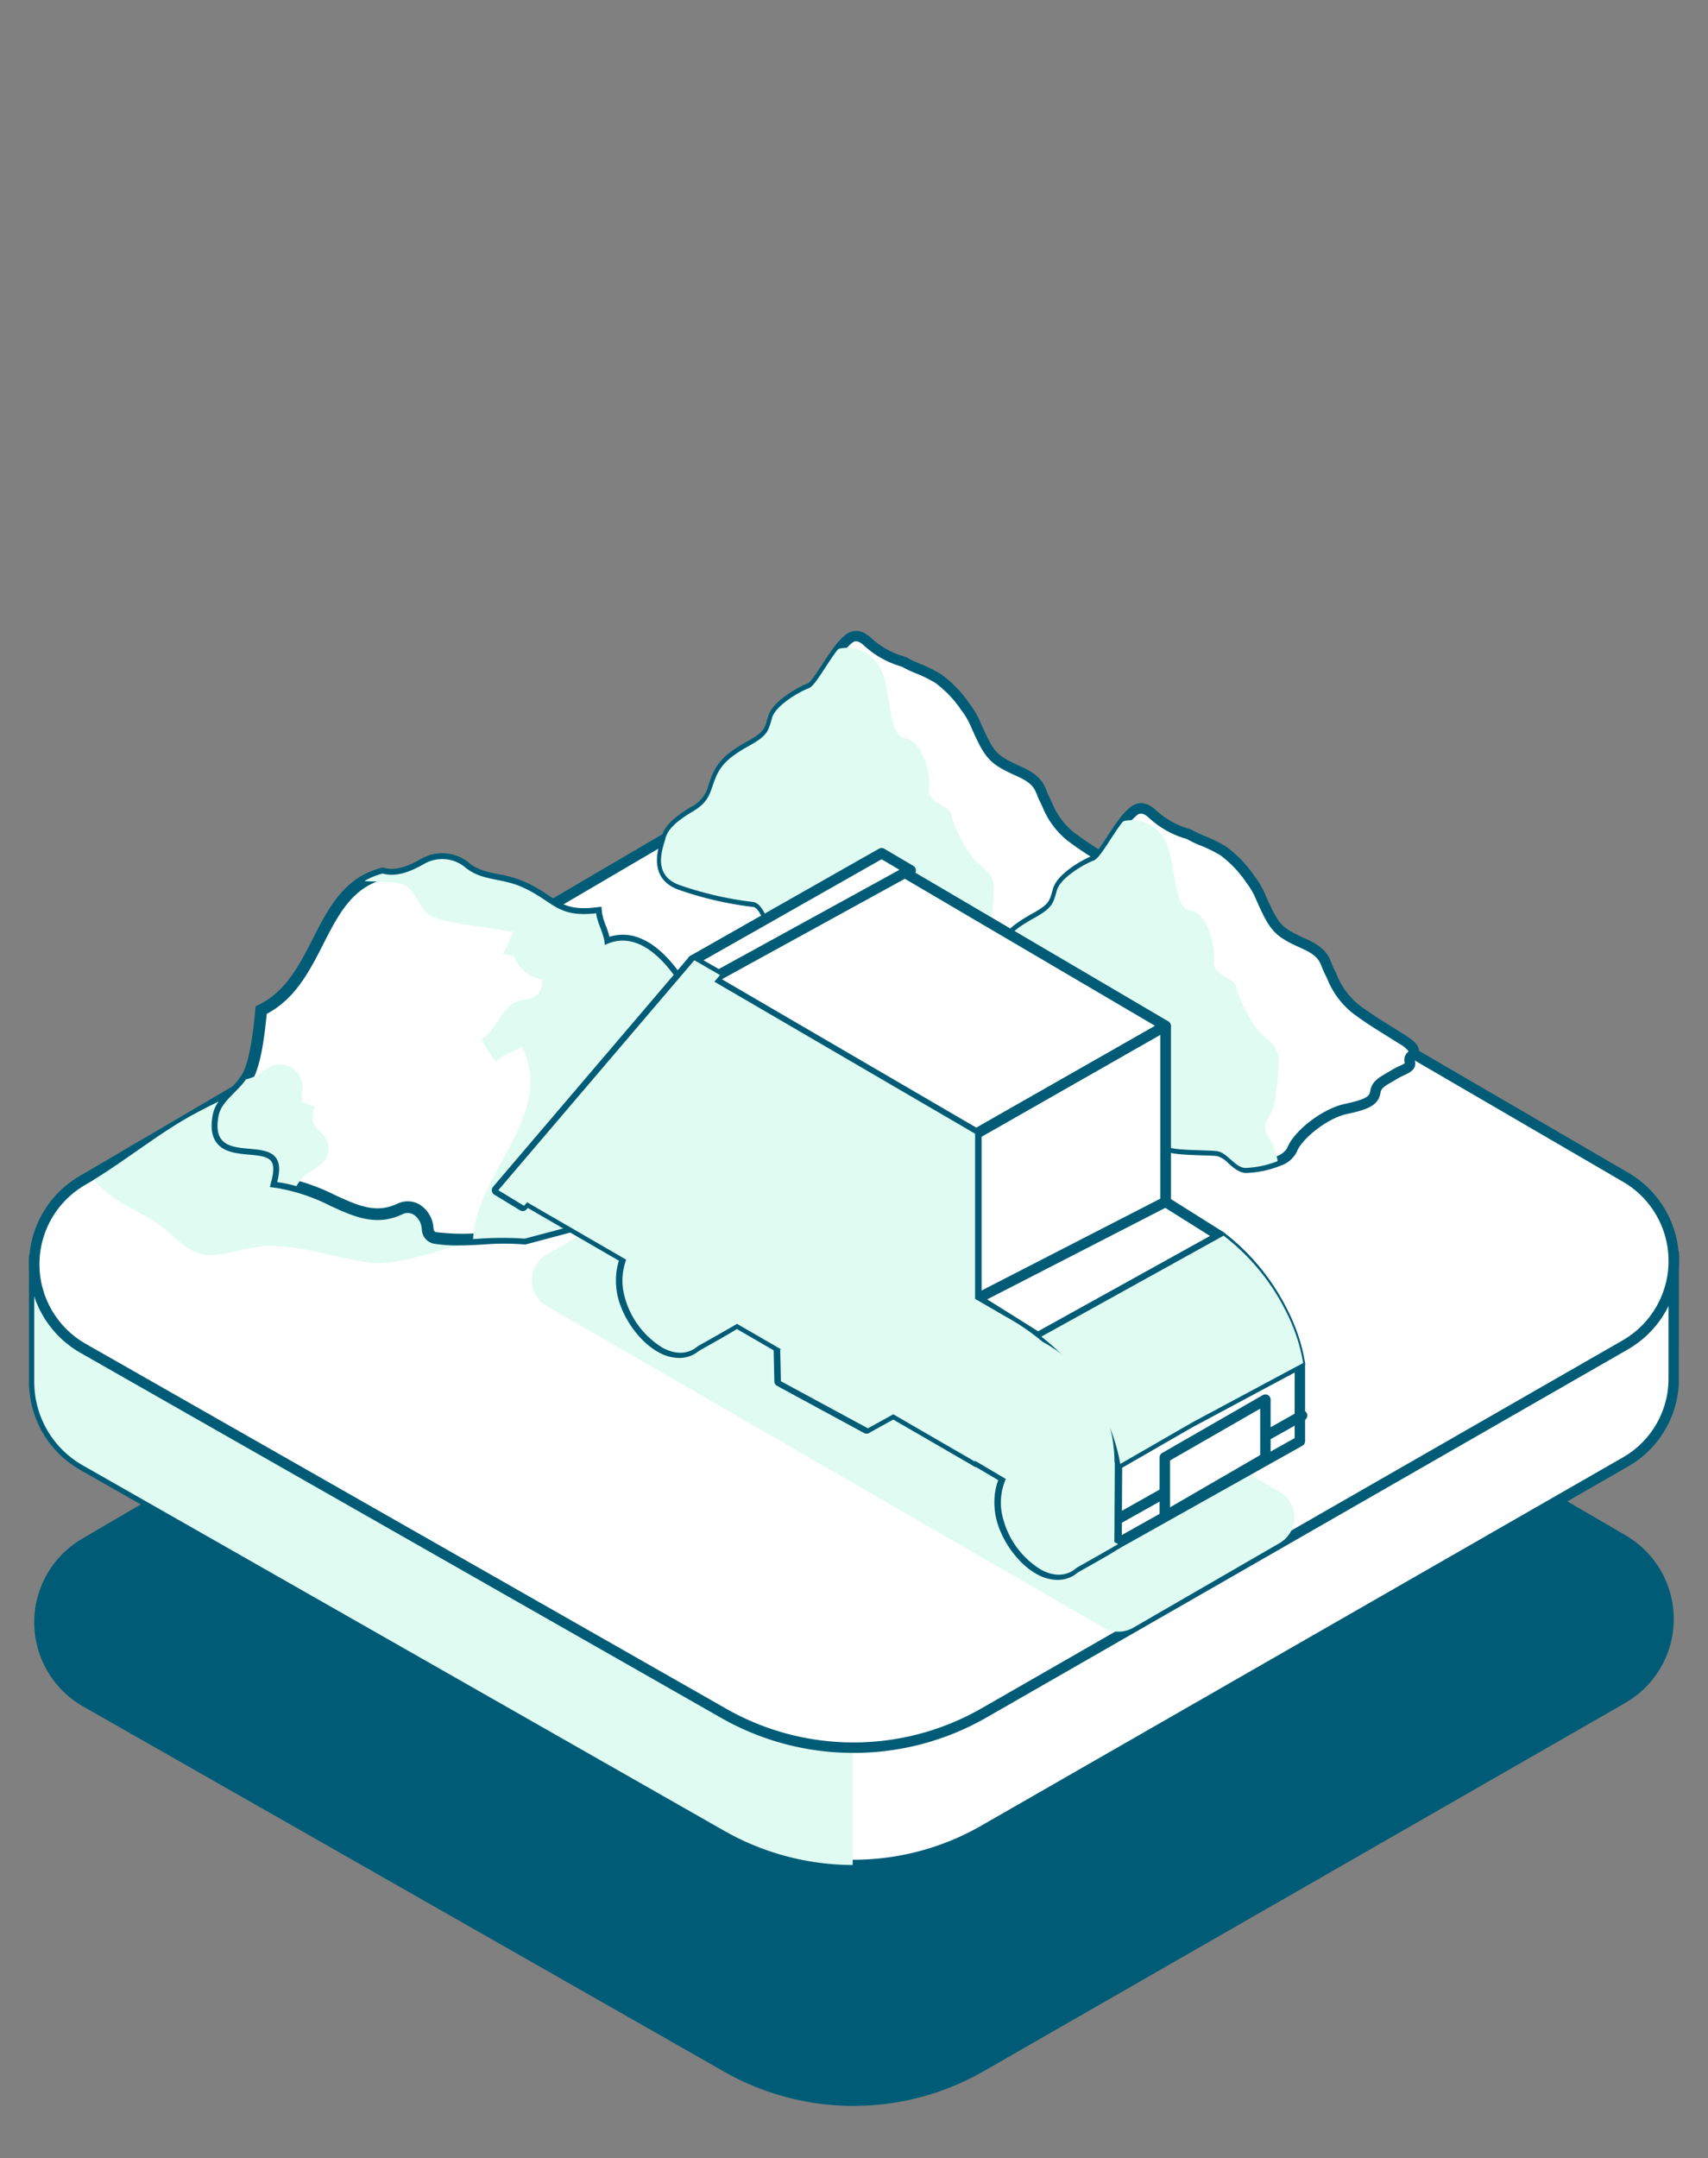 <svg xmlns="http://www.w3.org/2000/svg" xmlns:xlink="http://www.w3.org/1999/xlink" width="327.059" height="413.17" viewBox="0 0 327.059 413.17">
  <rect x="0" y="0" width="327.059" height="413.17" fill="#808080" stroke="none"/>
  <defs>
    <clipPath id="clip-Mesa_de_trabajo_1_copy">
      <rect width="327.059" height="413.17"/>
    </clipPath>
  </defs>
  <g id="Mesa_de_trabajo_1_copy" data-name="Mesa de trabajo 1 copy" clip-path="url(#clip-Mesa_de_trabajo_1_copy)">
    <g id="Group_315" data-name="Group 315" transform="translate(0 -641.461)">
      <path id="Path_586" data-name="Path 586" d="M138.287,864.168,15.717,936.056a18.539,18.539,0,0,0,.2,32.1l122.733,69.911a50.073,50.073,0,0,0,49.707-.079L311.191,967.5a18.539,18.539,0,0,0,.1-32.1L188.818,864.089A50.076,50.076,0,0,0,138.287,864.168Z" fill="#005c76"/>
    </g>
    <g id="Group_316" data-name="Group 316" transform="translate(0 -641.461)">
      <path id="Path_587" data-name="Path 587" d="M303.3,879.506v5.125L188.818,817.97a50.076,50.076,0,0,0-50.531.079l-56.914,33.38L23.758,885.221v-2.506H6.557V906.19h.006a18.355,18.355,0,0,0,9.357,15.845l122.733,69.912a50.1,50.1,0,0,0,49.707-.079l122.831-70.485a18.358,18.358,0,0,0,9.307-15.91h0V882Z" fill="#fff"/>
      <path id="Path_588" data-name="Path 588" d="M163.436,999.508h-.161a51.161,51.161,0,0,1-25.117-6.691L15.424,922.906a19.341,19.341,0,0,1-9.832-15.863l-.029-.005-.006-.848V881.715h19.2v1.759l113.023-66.287a51.145,51.145,0,0,1,51.54-.082L302.3,882.892V878.35l19.2,2.783-.037,25.34a19.34,19.34,0,0,1-9.776,15.779L188.858,992.736A51.134,51.134,0,0,1,163.436,999.508ZM7.557,905.9l.006.273a17.369,17.369,0,0,0,8.852,14.991l122.733,69.911a49.162,49.162,0,0,0,24.134,6.429h.154A49.149,49.149,0,0,0,187.863,991l122.83-70.485a17.377,17.377,0,0,0,8.806-15.053l0-.428V882.864l-15.2-2.2v5.71L188.314,818.834a49.14,49.14,0,0,0-49.521.078L22.758,886.966v-3.251H7.557Z" fill="#005c76"/>
    </g>
    <g id="Group_317" data-name="Group 317" transform="translate(0 -641.461)" style="mix-blend-mode: multiply;isolation: isolate">
      <path id="Path_589" data-name="Path 589" d="M81.373,851.429,23.758,885.221v-2.505H6.557v23.475h.006a18.356,18.356,0,0,0,9.357,15.846l122.733,69.911a50.041,50.041,0,0,0,24.626,6.56V851.429Z" fill="#e0fbf2"/>
    </g>
    <g id="Group_318" data-name="Group 318" transform="translate(0 -641.461)">
      <path id="Path_590" data-name="Path 590" d="M138.287,795.613,15.717,867.5a18.539,18.539,0,0,0,.2,32.1l122.733,69.912a50.076,50.076,0,0,0,49.707-.08l122.831-70.484a18.539,18.539,0,0,0,.1-32.1L188.818,795.533A50.078,50.078,0,0,0,138.287,795.613Z" fill="#fff"/>
      <path id="Path_591" data-name="Path 591" d="M163.437,977.046a51.077,51.077,0,0,1-25.279-6.665L15.424,900.469a19.539,19.539,0,0,1-.214-33.831l122.571-71.887a51.143,51.143,0,0,1,51.54-.081L311.8,865.983a19.539,19.539,0,0,1-.107,33.832L188.858,970.3A51.073,51.073,0,0,1,163.437,977.046Zm-25.15-181.433.506.862L16.222,868.363a17.538,17.538,0,0,0,.193,30.368l122.733,69.911a49.269,49.269,0,0,0,48.715-.077l122.83-70.484a17.539,17.539,0,0,0,.1-30.369L188.314,796.4a49.14,49.14,0,0,0-49.521.077Z" fill="#005c76"/>
    </g>
    <g id="Group_319" data-name="Group 319" transform="translate(0 -641.461)" style="mix-blend-mode: multiply;isolation: isolate">
      <path id="Path_592" data-name="Path 592" d="M93.341,878.575c-7.4,1.091-16.388,5.751-23.727,4.463-6.122-1.074-11.057-2.869-17.678-3.053-3.9-.108-8.876,1.988-12.242,1.736-4.047-.3-6.542-4.086-9.8-6.191-4.537-2.928-8.442-4.06-11.94-8.212,6.562-4.009,13.16-9.435,19.867-12.926,6.305-3.282,13.481-6.963,20.841-6.367,10.9.883,20.663,8.458,28.966,15.064C90.943,865.729,96.821,869.219,93.341,878.575Z" fill="#e0fbf2"/>
    </g>
    <g id="Group_320" data-name="Group 320" transform="translate(0 -641.461)">
      <path id="Path_593" data-name="Path 593" d="M100.5,878.589c-5.65-.613-11.736.783-17.249-.141a1.753,1.753,0,0,1-1.341-1.582c-.011-.09-.022-.18-.031-.27-.322-3.033-2.867-4.831-5.314-3.675-7.706,3.639-13.14-3.751-23.484-5.147,3.022-11.519-13.524-1.244-11.207-12.786.595-2.964,4.324-4.872,5.691-7.681,1.5-3.083,2.125-9.047,2.453-12.47,11.72-5.657,10.694-22.931,23.261-26.134,2.526.724,5.277-.327,7.908-1.827a6.909,6.909,0,0,1,7.968.7c3.243,2.631,6.943,1.884,11.168,3.872,5.756,2.71,6.441,5.707,13.836,4.863.177,1.875,1.642,4.117,1.636,6.076,8.9-4.367,16.2,9.369,18.908,16.22,2.209,5.582,5.564,9.274,4.938,15.78-.472,4.905-3.347,9.653-3.818,14.8Z" fill="#fff"/>
      <path id="Path_594" data-name="Path 594" d="M87.732,879.9a28.272,28.272,0,0,1-4.668-.342,2.85,2.85,0,0,1-2.271-2.55l-.034-.3a3.481,3.481,0,0,0-1.589-2.729,2.224,2.224,0,0,0-2.125-.045c-5.052,2.384-9.295.44-13.786-1.618a35.717,35.717,0,0,0-10.33-3.431l-1.261-.17.323-1.23c.46-1.753.446-2.994-.042-3.689-.675-.961-2.445-1.122-4.319-1.291-2.241-.2-4.782-.432-6.166-2.287-.949-1.27-1.176-3.054-.694-5.455.4-2,1.877-3.483,3.305-4.919a12.464,12.464,0,0,0,2.477-3.033c1.477-3.034,2.086-9.377,2.345-12.086l.061-.63.57-.275c5.206-2.514,7.825-7.65,10.356-12.617,2.952-5.792,6.005-11.782,13.116-13.593l.295-.075.292.084c1.826.519,4.063-.026,7.041-1.725a8.059,8.059,0,0,1,9.234.8c1.631,1.323,3.427,1.686,5.507,2.107a22.732,22.732,0,0,1,5.432,1.621,31.95,31.95,0,0,1,4.342,2.532c2.507,1.669,4.164,2.776,8.887,2.231l1.139-.13.109,1.142a10.558,10.558,0,0,0,.72,2.449,19.446,19.446,0,0,1,.714,2.157,8.54,8.54,0,0,1,5.757.232c7.111,2.75,11.961,13.822,13.279,17.15.6,1.515,1.3,2.906,1.969,4.252,1.813,3.62,3.525,7.04,3.043,12.05a33.077,33.077,0,0,1-1.923,7.441,32.4,32.4,0,0,0-1.9,7.355l-.071.782-36.286,9.661-.208-.022a49.609,49.609,0,0,0-7.87.017C90.931,879.811,89.328,879.9,87.732,879.9Zm-9.647-8.453a4.446,4.446,0,0,1,2.187.575A5.72,5.72,0,0,1,83,876.477l.028.249a.681.681,0,0,0,.411.613,41.049,41.049,0,0,0,8.948.139,52.814,52.814,0,0,1,8.025-.029l34.383-9.154a37.555,37.555,0,0,1,1.917-7.091,31.107,31.107,0,0,0,1.812-6.928c.419-4.366-1.08-7.36-2.816-10.828-.7-1.389-1.413-2.824-2.049-4.431-2.54-6.416-7.025-13.957-12-15.88a6.389,6.389,0,0,0-5.368.255l-1.627.8.006-1.811a9.315,9.315,0,0,0-.778-2.939c-.236-.63-.477-1.274-.647-1.917-4.786.351-6.815-1.007-9.348-2.692a29.98,29.98,0,0,0-4.053-2.369,20.631,20.631,0,0,0-4.921-1.452,13.838,13.838,0,0,1-6.477-2.564,5.776,5.776,0,0,0-6.7-.593c-2.155,1.23-5.348,2.747-8.462,2.014-5.931,1.646-8.585,6.854-11.392,12.362-2.613,5.125-5.31,10.418-10.812,13.332-.447,4.509-1.107,9.374-2.5,12.238a14.292,14.292,0,0,1-2.906,3.636c-1.248,1.255-2.426,2.44-2.694,3.776-.344,1.712-.246,2.947.291,3.666.783,1.049,2.706,1.223,4.566,1.391,2.3.208,4.683.424,5.958,2.239a5.679,5.679,0,0,1,.641,4.343,40.165,40.165,0,0,1,9.765,3.425c4.348,1.994,7.783,3.569,11.887,1.628A4.682,4.682,0,0,1,78.085,871.446Z" fill="#005c76"/>
    </g>
    <g id="Group_321" data-name="Group 321" transform="translate(0 -641.461)" style="mix-blend-mode: multiply;isolation: isolate">
      <path id="Path_595" data-name="Path 595" d="M56.761,868.551a7.556,7.556,0,0,1,1.023-1.425c2.031-2.176,4.918-2.346,5.1-5.679.2-3.682-4.456-3.408-2.594-8.12-.8-.21-1.606-.714-2.416-.887a9.178,9.178,0,0,1,.016-2.192,4.332,4.332,0,0,0-6.887-4.141,8.773,8.773,0,0,1-3.9,1.985c-1.6,2.4-4.693,4.217-5.231,6.9C39.556,866.53,56.1,856.255,53.08,867.774A26.115,26.115,0,0,1,56.761,868.551Z" fill="#e0fbf2"/>
    </g>
    <g id="Group_322" data-name="Group 322" transform="translate(0 -641.461)" style="mix-blend-mode: multiply;isolation: isolate">
      <path id="Path_596" data-name="Path 596" d="M115.794,822.383c.006-1.959-1.458-4.2-1.636-6.076-7.395.844-8.08-2.153-13.836-4.863-4.225-1.988-7.925-1.241-11.168-3.872a6.909,6.909,0,0,0-7.968-.7c-2.631,1.5-5.382,2.551-7.908,1.827a13.5,13.5,0,0,0-3.494,1.429c2.056.238,6.56-.083,8.1.977,2.19,1.506,2.232,4.613,5.021,5.873,2.974,1.343,11.4,2.1,15.41,2.923-.7.941-1.1,3.1-2.142,4.158a22.844,22.844,0,0,0,2.243.445,7.08,7.08,0,0,0,5.482,4.525c-.186,4.835-3.887,3.012-6.109,4.851-2.154,1.784-3.046,4.881-5.6,6.611A30.849,30.849,0,0,0,95,844.756c1.4-1.571,3.236-1.818,4.939-2.936,6.548,12.933-8.782,24.147-9.344,36.873a65,65,0,0,1,9.9-.1l35.323-9.4c.471-5.148,3.346-9.9,3.818-14.8.626-6.506-2.729-10.2-4.938-15.78C131.99,831.752,124.7,818.016,115.794,822.383Z" fill="#e0fbf2"/>
    </g>
    <g id="Group_326" data-name="Group 326" transform="translate(0 -641.461)">
      <g id="Group_325" data-name="Group 325">
        <g id="Group_323" data-name="Group 323">
          <path id="Path_597" data-name="Path 597" d="M213.855,807.41c-4.48-2.826-5.854-3.566-8.836-5.8s-4.075-5.34-5.012-7.172-.7-3.417-4.777-5.254-5.309-2.6-7.011-6.02-1.639-4.081-3.341-6.339a21.735,21.735,0,0,0-5.23-5.458c-2.014-1.311-4.98-2.246-6.214-3a3.051,3.051,0,0,0-.662-.284,16.857,16.857,0,0,1-6.581-3.7c-1.048-.993-2.333-1.609-3.592-.659a11.214,11.214,0,0,0-1.961,2.054c-2.214,2.85-4.313,6.973-5.58,7.429-1.64.59-6.308,3.235-7.011,5.656s-.733,3.333-4.34,5.331-5.418,3.516-6.511,6.244-1.03,4.407-4.356,6.37-4.84,3.575-5.215,5.177-2.841,7.094,2.951,8.981a66.123,66.123,0,0,0,13.646,3.134c2.295.109,2.81,4.327,4.481,5.161s5.651,3.072,8.259,2.235,7.588.241,7.7,1.135,3.763,3.952,4.184,5.068,7.807.863,9.836,1.134,3.537,3.266,5.527,3.217a18.749,18.749,0,0,0,6.1-1.311,4.528,4.528,0,0,0,2.6-2.216c.968-2.583,6.011-6.831,10.32-7.747s5.355-1.692,5.589-3.277,1.733-2.158,3.591-3.293,3.42-1.2,2.967-2.568S218.336,810.236,213.855,807.41Z" fill="#fff"/>
          <path id="Path_598" data-name="Path 598" d="M184.159,833.045c-1.4,0-2.5-.977-3.474-1.84a5.041,5.041,0,0,0-2.138-1.388c-.564-.075-1.686-.109-2.874-.145-5.515-.17-7.305-.416-7.761-1.624a15.422,15.422,0,0,0-1.891-2.17c-1.395-1.446-2.076-2.2-2.287-2.846a11.078,11.078,0,0,0-6.467-.591c-2.774.892-6.522-1.023-8.536-2.053l-.473-.239a5.889,5.889,0,0,1-2.174-2.767c-.574-1.109-1.167-2.255-1.91-2.291a67.132,67.132,0,0,1-13.906-3.18c-6.055-1.974-4.41-7.459-3.79-9.524.074-.25.139-.464.178-.631.461-1.97,2.212-3.761,5.678-5.807a6.426,6.426,0,0,0,3.381-4.355c.164-.474.338-.981.557-1.528,1.253-3.127,3.41-4.783,6.953-6.745,2.994-1.658,3.178-2.311,3.727-4.248l.14-.489c.88-3.032,6.2-5.8,7.629-6.316.506-.219,1.753-2.132,2.663-3.529.79-1.212,1.607-2.465,2.469-3.573A11.979,11.979,0,0,1,162,762.927c.852-.645,2.619-1.405,4.875.731a15.768,15.768,0,0,0,6.2,3.474,4.013,4.013,0,0,1,.882.384,19.239,19.239,0,0,0,2.127.99,27.2,27.2,0,0,1,4.112,2.03,22.643,22.643,0,0,1,5.482,5.694,16.1,16.1,0,0,1,2.2,3.85c.3.681.67,1.509,1.234,2.644,1.539,3.1,2.469,3.725,6.529,5.555,3.615,1.631,4.229,3.2,4.822,4.708a10.645,10.645,0,0,0,.432,1c.156.307.317.647.49,1.014a14.219,14.219,0,0,0,4.232,5.814,72.3,72.3,0,0,0,6.068,4.061c.771.479,1.651,1.028,2.7,1.691h0c1.845,1.164,2.652,2.013,2.785,2.929a2.1,2.1,0,0,1-.665,1.733c-.049.057-.117.134-.161.192.514,1.738-.937,2.409-2,2.9a13.426,13.426,0,0,0-1.42.73c-.321.2-.632.376-.929.548-1.4.811-2.077,1.236-2.2,2.041-.358,2.417-2.338,3.25-6.368,4.106-4.08.866-8.8,4.991-9.594,7.123a5.361,5.361,0,0,1-3.137,2.778,19.836,19.836,0,0,1-6.467,1.4Zm-14.475-5.9c.838.381,4.336.489,6.05.54,1.294.04,2.412.075,3.077.163a6.4,6.4,0,0,1,3.193,1.87c.787.7,1.532,1.4,2.178,1.339a17.817,17.817,0,0,0,5.722-1.229,3.634,3.634,0,0,0,2.067-1.652c1.1-2.947,6.418-7.389,11.045-8.372,4.274-.907,4.68-1.558,4.812-2.449.264-1.792,1.675-2.608,3.168-3.472.283-.165.581-.336.888-.525a15.636,15.636,0,0,1,1.623-.839,5.744,5.744,0,0,0,.941-.495c-.006-.014-.013-.04-.023-.071a1.987,1.987,0,0,1,.585-2.031c.049-.055.114-.13.159-.188a6.076,6.076,0,0,0-1.844-1.478h0c-1.049-.662-1.927-1.207-2.695-1.686-2.508-1.562-3.89-2.423-6.208-4.156a16.105,16.105,0,0,1-4.838-6.56c-.164-.344-.315-.667-.463-.956a12.749,12.749,0,0,1-.513-1.18c-.509-1.3-.911-2.323-3.788-3.621-4.158-1.875-5.657-2.791-7.492-6.483-.581-1.169-.959-2.021-1.271-2.722a14.325,14.325,0,0,0-1.973-3.46A21.1,21.1,0,0,0,179.1,772.2a25.741,25.741,0,0,0-3.8-1.865,20.193,20.193,0,0,1-2.387-1.125,2.065,2.065,0,0,0-.441-.183,17.746,17.746,0,0,1-6.966-3.928c-1.368-1.3-2.025-.8-2.308-.587a10.2,10.2,0,0,0-1.774,1.871c-.811,1.043-1.6,2.261-2.372,3.439-1.632,2.5-2.606,3.937-3.658,4.315-1.685.607-5.847,3.123-6.391,5l-.136.477c-.665,2.349-1.11,3.471-4.678,5.447-3.666,2.03-5.141,3.426-6.069,5.744-.206.514-.369.99-.523,1.436a8.358,8.358,0,0,1-4.251,5.422c-2.919,1.722-4.429,3.167-4.751,4.546-.047.2-.122.453-.211.749-.825,2.753-1.381,5.8,2.5,7.059a65.047,65.047,0,0,0,13.384,3.085c1.889.09,2.828,1.906,3.583,3.365a5.148,5.148,0,0,0,1.295,1.9l.489.248c1.633.834,5.029,2.57,7.022,1.931a12.586,12.586,0,0,1,8.182.835,1.617,1.617,0,0,1,.795,1.048,16.278,16.278,0,0,0,1.818,2.066A13.588,13.588,0,0,1,169.684,827.141Zm.089.2v0Zm-4.15-4.938" fill="#005c76"/>
        </g>
        <g id="Group_324" data-name="Group 324" style="mix-blend-mode: multiply;isolation: isolate">
          <path id="Path_599" data-name="Path 599" d="M189.179,820.8a44.624,44.624,0,0,0,1.124-9.479c-.078-2.974-2.295-3.612-3.965-5.613s-3.95-6.653-4.153-8.315-4.7-2.28-4.309-4.922-1.124-9.2-4.606-9.687-2.373-10.089-5.152-14.161a7.233,7.233,0,0,0-7.354-2.994l-.336.17c-2.215,2.849-4.313,6.973-5.581,7.429-1.639.589-6.308,3.235-7.01,5.656s-.734,3.333-4.341,5.33-5.417,3.516-6.51,6.244-1.031,4.408-4.357,6.371-4.84,3.575-5.214,5.177-2.842,7.093,2.95,8.981a66.123,66.123,0,0,0,13.646,3.134c2.295.108,2.81,4.327,4.481,5.161s5.652,3.072,8.259,2.234,7.588.241,7.7,1.136,3.763,3.952,4.184,5.068,7.807.863,9.836,1.134,3.537,3.265,5.527,3.217a18.77,18.77,0,0,0,6.1-1.311,12.126,12.126,0,0,0-1.848-4.786C186.712,823.958,188.773,822.149,189.179,820.8Z" fill="#e0fbf2"/>
        </g>
      </g>
    </g>
    <g id="Group_330" data-name="Group 330" transform="translate(0 -641.461)">
      <g id="Group_329" data-name="Group 329">
        <g id="Group_327" data-name="Group 327">
          <path id="Path_600" data-name="Path 600" d="M268.41,840.4c-4.48-2.826-5.854-3.566-8.836-5.8s-4.075-5.34-5.012-7.172-.7-3.417-4.778-5.255-5.308-2.595-7.01-6.02-1.639-4.081-3.341-6.338a21.757,21.757,0,0,0-5.23-5.459c-2.014-1.311-4.98-2.246-6.214-3a3.051,3.051,0,0,0-.662-.284,16.859,16.859,0,0,1-6.581-3.7c-1.048-.992-2.333-1.608-3.592-.659a11.254,11.254,0,0,0-1.961,2.055c-2.214,2.849-4.313,6.973-5.58,7.429-1.64.589-6.308,3.235-7.011,5.656s-.733,3.333-4.34,5.33-5.418,3.516-6.511,6.244-1.03,4.408-4.356,6.371-4.84,3.575-5.215,5.177-2.841,7.093,2.951,8.981a66.018,66.018,0,0,0,13.646,3.133c2.3.109,2.81,4.328,4.481,5.162s5.651,3.072,8.259,2.234,7.588.241,7.7,1.136,3.763,3.952,4.184,5.068,7.807.863,9.836,1.134,3.537,3.265,5.527,3.217a18.775,18.775,0,0,0,6.1-1.311,4.535,4.535,0,0,0,2.6-2.216c.968-2.583,6.011-6.832,10.32-7.747s5.355-1.692,5.589-3.278,1.733-2.157,3.591-3.292,3.42-1.2,2.967-2.568S272.891,843.223,268.41,840.4Z" fill="#fff"/>
          <path id="Path_601" data-name="Path 601" d="M238.712,866.031c-1.394,0-2.5-.977-3.472-1.84A5.041,5.041,0,0,0,233.1,862.8c-.566-.075-1.69-.11-2.881-.146-5.51-.17-7.3-.415-7.755-1.621a15.24,15.24,0,0,0-1.891-2.171c-1.4-1.446-2.076-2.2-2.287-2.848a11.1,11.1,0,0,0-6.468-.591c-2.776.894-6.521-1.023-8.534-2.05l-.474-.241a5.9,5.9,0,0,1-2.175-2.766c-.573-1.11-1.166-2.256-1.908-2.291a67.209,67.209,0,0,1-13.907-3.182c-6.054-1.973-4.41-7.457-3.791-9.521.075-.25.14-.464.179-.632.461-1.971,2.212-3.763,5.678-5.809a6.426,6.426,0,0,0,3.381-4.353c.164-.476.338-.983.558-1.53,1.252-3.127,3.409-4.783,6.952-6.745,2.993-1.657,3.178-2.309,3.727-4.246l.14-.49c.881-3.035,6.2-5.8,7.629-6.315.505-.219,1.751-2.131,2.662-3.528.79-1.213,1.607-2.467,2.47-3.576a12,12,0,0,1,2.147-2.238c.852-.643,2.62-1.406,4.875.73a15.775,15.775,0,0,0,6.2,3.476,3.96,3.96,0,0,1,.885.386,19.528,19.528,0,0,0,2.12.986,27.235,27.235,0,0,1,4.115,2.03,22.707,22.707,0,0,1,5.482,5.693,16.115,16.115,0,0,1,2.2,3.85c.3.683.67,1.51,1.235,2.645,1.538,3.1,2.468,3.725,6.528,5.556,3.616,1.631,4.229,3.2,4.822,4.708.129.326.257.659.432,1,.157.307.318.648.491,1.014a14.21,14.21,0,0,0,4.231,5.814c2.243,1.678,3.6,2.52,6.048,4.048.776.483,1.662,1.035,2.723,1.7,1.845,1.163,2.652,2.012,2.785,2.928a2.1,2.1,0,0,1-.664,1.733c-.05.057-.118.134-.162.192.514,1.738-.937,2.409-2,2.9a13.253,13.253,0,0,0-1.42.731c-.322.2-.632.376-.928.547-1.4.81-2.079,1.236-2.2,2.042-.357,2.417-2.338,3.25-6.368,4.1-4.08.867-8.8,4.992-9.6,7.123a5.355,5.355,0,0,1-3.137,2.778,19.744,19.744,0,0,1-6.467,1.4Zm-14.473-5.9c.837.38,4.331.488,6.044.541,1.3.039,2.417.074,3.083.163a6.392,6.392,0,0,1,3.193,1.869c.788.7,1.536,1.34,2.178,1.339a17.79,17.79,0,0,0,5.721-1.229,3.631,3.631,0,0,0,2.067-1.652c1.105-2.946,6.419-7.389,11.046-8.372,4.274-.907,4.68-1.559,4.812-2.449.265-1.793,1.677-2.61,3.171-3.474.282-.163.579-.335.886-.523a15.323,15.323,0,0,1,1.623-.838,5.861,5.861,0,0,0,.94-.5c-.006-.014-.013-.04-.023-.072a1.987,1.987,0,0,1,.585-2.03c.049-.055.114-.13.159-.188a6.113,6.113,0,0,0-1.845-1.477h0c-1.057-.667-1.94-1.217-2.713-1.7-2.5-1.557-3.877-2.415-6.188-4.144a16.1,16.1,0,0,1-4.84-6.559c-.162-.346-.314-.667-.462-.957a12.64,12.64,0,0,1-.513-1.18c-.509-1.3-.911-2.322-3.787-3.62-4.16-1.876-5.658-2.793-7.493-6.486-.581-1.168-.959-2.019-1.271-2.721a14.366,14.366,0,0,0-1.973-3.459,21.155,21.155,0,0,0-4.979-5.225,25.721,25.721,0,0,0-3.807-1.866,20.093,20.093,0,0,1-2.384-1.122,2,2,0,0,0-.443-.184,17.758,17.758,0,0,1-6.965-3.929c-1.369-1.3-2.027-.8-2.308-.586a10.169,10.169,0,0,0-1.774,1.871c-.811,1.043-1.605,2.262-2.374,3.441-1.63,2.5-2.6,3.935-3.655,4.314-1.685.6-5.847,3.12-6.392,5l-.136.477c-.665,2.349-1.109,3.47-4.678,5.446-3.665,2.03-5.14,3.425-6.069,5.744-.206.513-.369.99-.523,1.436a8.354,8.354,0,0,1-4.251,5.421c-2.919,1.723-4.429,3.168-4.752,4.547-.046.2-.122.453-.21.75-.825,2.752-1.38,5.793,2.5,7.058a65.043,65.043,0,0,0,13.384,3.085c1.889.089,2.828,1.906,3.582,3.366a5.172,5.172,0,0,0,1.3,1.9l.49.249c1.632.833,5.03,2.568,7.02,1.929a12.61,12.61,0,0,1,8.184.836,1.615,1.615,0,0,1,.794,1.049,16.363,16.363,0,0,0,1.818,2.065A13.626,13.626,0,0,1,224.239,860.128Zm-4.061-4.737" fill="#005c76"/>
        </g>
        <g id="Group_328" data-name="Group 328" style="mix-blend-mode: multiply;isolation: isolate">
          <path id="Path_602" data-name="Path 602" d="M243.734,853.789a44.622,44.622,0,0,0,1.124-9.478c-.078-2.974-2.295-3.612-3.965-5.613s-3.95-6.653-4.153-8.315-4.7-2.28-4.309-4.923-1.124-9.2-4.606-9.686-2.373-10.089-5.152-14.161a7.23,7.23,0,0,0-7.354-2.994l-.336.17c-2.215,2.849-4.313,6.973-5.581,7.429-1.639.589-6.308,3.235-7.01,5.656s-.734,3.333-4.341,5.33-5.418,3.516-6.51,6.244-1.031,4.407-4.357,6.37-4.84,3.575-5.214,5.178-2.842,7.093,2.95,8.98a66.056,66.056,0,0,0,13.646,3.134c2.295.109,2.81,4.328,4.481,5.161s5.652,3.072,8.259,2.235,7.588.241,7.7,1.136,3.763,3.951,4.184,5.068,7.807.862,9.836,1.134,3.537,3.265,5.527,3.217a18.749,18.749,0,0,0,6.1-1.312,12.138,12.138,0,0,0-1.848-4.786C241.267,856.945,243.328,855.136,243.734,853.789Z" fill="#e0fbf2"/>
        </g>
      </g>
    </g>
    <g id="Group_357" data-name="Group 357" transform="translate(0 -641.461)">
      <g id="Group_331" data-name="Group 331" style="mix-blend-mode: multiply;isolation: isolate">
        <path id="Path_603" data-name="Path 603" d="M104.687,891.494l106.639,61.58a5.686,5.686,0,0,0,5.688,0l28-16.188a5.685,5.685,0,0,0-.013-9.851L138.07,865.607a5.684,5.684,0,0,0-5.679.009l-27.709,16.036A5.684,5.684,0,0,0,104.687,891.494Z" fill="#e0fbf2"/>
      </g>
      <g id="Group_356" data-name="Group 356">
        <g id="Group_353" data-name="Group 353">
          <g id="Group_332" data-name="Group 332">
            <path id="Path_604" data-name="Path 604" d="M132.545,899.657s8.743-4.918,8.629-4.94-6.511-7.946-6.511-7.946Z" fill="#fff"/>
            <path id="Path_605" data-name="Path 605" d="M132.545,900.657a1,1,0,0,1-.986-1.162l2.117-12.886a1,1,0,0,1,1.764-.466c2.253,2.789,5.932,7.32,6.4,7.824a1,1,0,0,1,.326.592c.123.766.123.766-9.127,5.969A1,1,0,0,1,132.545,900.657Zm2.743-11.521-1.418,8.626c2.108-1.189,4.484-2.539,5.774-3.286C138.878,893.574,137.584,891.979,135.288,889.136Z" fill="#005c76"/>
          </g>
          <g id="Group_333" data-name="Group 333">
            <path id="Path_606" data-name="Path 606" d="M205.218,942s8.743-4.918,8.629-4.94-6.511-7.946-6.511-7.946Z" fill="#fff"/>
            <path id="Path_607" data-name="Path 607" d="M205.218,943.005a1,1,0,0,1-.987-1.163l2.118-12.886a1,1,0,0,1,1.765-.466c2.252,2.789,5.931,7.319,6.4,7.824a1,1,0,0,1,.326.6c.12.764.12.764-9.127,5.966A1,1,0,0,1,205.218,943.005Zm2.742-11.522-1.417,8.627c2.107-1.189,4.485-2.539,5.774-3.287C211.551,935.922,210.258,934.327,207.96,931.483Z" fill="#005c76"/>
          </g>
          <g id="Group_334" data-name="Group 334">
            <path id="Path_608" data-name="Path 608" d="M149.143,899.748l.137,6.147,16.666,9.016,5.191-2.869Z" fill="#fff"/>
            <path id="Path_609" data-name="Path 609" d="M165.945,915.911a1,1,0,0,1-.476-.12L148.8,906.775a1,1,0,0,1-.525-.857l-.136-6.148a1,1,0,0,1,1.487-.9l21.994,12.295a1,1,0,0,1,0,1.748l-5.191,2.868A1,1,0,0,1,165.945,915.911Zm-15.679-10.619,15.674,8.479,3.137-1.733-18.9-10.564Z" fill="#005c76"/>
          </g>
          <g id="Group_335" data-name="Group 335">
            <path id="Path_610" data-name="Path 610" d="M132.417,847.964l36.136-42.192,54.631,32.1v62.512Z" fill="#fff"/>
            <path id="Path_611" data-name="Path 611" d="M223.184,901.379a1,1,0,0,1-.5-.134L131.917,848.83a1,1,0,0,1-.259-1.517l36.135-42.192a1,1,0,0,1,1.266-.212l54.631,32.1a1,1,0,0,1,.494.862v62.512a1,1,0,0,1-1,1ZM133.959,847.7l88.225,50.946V838.439l-53.416-31.382Z" fill="#005c76"/>
          </g>
          <g id="Group_336" data-name="Group 336">
            <path id="Path_612" data-name="Path 612" d="M96.3,868.81l35.973-42.192,54.694,31.889,0,62.785Z" fill="#fff"/>
            <path id="Path_613" data-name="Path 613" d="M186.962,922.292a1,1,0,0,1-.5-.135L95.8,869.675a1,1,0,0,1-.26-1.513l35.973-42.193a1,1,0,0,1,1.265-.215l54.693,31.888a1,1,0,0,1,.5.864l0,62.786a1,1,0,0,1-1,1ZM97.839,868.546l88.123,51.011,0-60.476L132.492,827.9Z" fill="#005c76"/>
          </g>
          <g id="Group_337" data-name="Group 337">
            <path id="Path_614" data-name="Path 614" d="M168.553,805.771l-36.28,20.847,54.694,31.889,36.218-20.64Z" fill="#fff"/>
            <path id="Path_615" data-name="Path 615" d="M186.966,859.506a1,1,0,0,1-.5-.135l-54.693-31.889a1,1,0,0,1,.006-1.731l36.28-20.847a1,1,0,0,1,1,.005l54.631,32.1a1,1,0,0,1-.011,1.731l-36.218,20.64A1,1,0,0,1,186.966,859.506Zm-52.7-32.882,52.7,30.728,34.216-19.5-52.641-30.927Z" fill="#005c76"/>
          </g>
          <g id="Group_338" data-name="Group 338">
            <path id="Path_616" data-name="Path 616" d="M223.184,837.867v62.512l-36.222,20.913,0-62.785Z" fill="#fff"/>
            <path id="Path_617" data-name="Path 617" d="M186.962,922.292a1,1,0,0,1-1-1l0-62.786a1,1,0,0,1,.5-.869L222.689,837a1,1,0,0,1,1.5.869v62.512a1,1,0,0,1-.5.866l-36.222,20.913A1,1,0,0,1,186.962,922.292Zm1-63.2,0,60.471L222.184,899.8V839.588Z" fill="#005c76"/>
          </g>
          <g id="Group_339" data-name="Group 339">
            <path id="Path_618" data-name="Path 618" d="M192.706,893.515l-5.679-3.281v31L213.8,937.052l.086-15.233a34.879,34.879,0,0,0-3.291-9.812,41.362,41.362,0,0,0-16.554-17.718Z" fill="#fff"/>
            <path id="Path_619" data-name="Path 619" d="M213.8,938.052a1.006,1.006,0,0,1-.509-.138L186.518,922.1a1,1,0,0,1-.491-.861v-31a1,1,0,0,1,1.5-.866l5.68,3.281h0l1.337.773A42.193,42.193,0,0,1,211.5,911.571,35.608,35.608,0,0,1,214.88,921.7a1.12,1.12,0,0,1,.008.129l-.086,15.233a1,1,0,0,1-1,.994Zm-25.775-17.387,24.785,14.641.075-13.421a35.034,35.034,0,0,0-3.19-9.443,40.2,40.2,0,0,0-16.155-17.288l-5.515-3.188Z" fill="#005c76"/>
          </g>
          <g id="Group_340" data-name="Group 340">
            <path id="Path_620" data-name="Path 620" d="M223.179,871.552l10.5,6.6L198.8,897.521l-11.785-7.386Z" fill="#fff"/>
            <path id="Path_621" data-name="Path 621" d="M198.8,898.521a1,1,0,0,1-.531-.152l-11.786-7.387a1,1,0,0,1,.075-1.737l36.165-18.582a1,1,0,0,1,.988.043l10.5,6.6a1,1,0,0,1-.047,1.721L199.284,898.4A1,1,0,0,1,198.8,898.521Zm-9.765-8.3,9.8,6.14,32.888-18.265-8.589-5.393Z" fill="#005c76"/>
          </g>
          <g id="Group_341" data-name="Group 341">
            <path id="Path_622" data-name="Path 622" d="M248.913,917.366V902.533l-21.06,11.277-13.965,8.044-.086,15.2Z" fill="#fff"/>
            <path id="Path_623" data-name="Path 623" d="M213.8,938.052a1,1,0,0,1-1-1.005l.086-15.2a1,1,0,0,1,.5-.86l13.965-8.043,21.086-11.293a1,1,0,0,1,1.473.882v14.833a1,1,0,0,1-.511.872l-35.111,19.686A1,1,0,0,1,213.8,938.052Zm1.082-15.619-.072,12.906,33.1-18.559V904.2l-19.588,10.489Zm34.029-5.067h0Z" fill="#005c76"/>
          </g>
          <g id="Group_342" data-name="Group 342">
            <path id="Path_624" data-name="Path 624" d="M198.779,897.482A41.074,41.074,0,0,1,210.6,912.007a34.879,34.879,0,0,1,3.291,9.812v.034l13.965-8.043,21.06-11.277-.041-.266a33.805,33.805,0,0,0-3.25-9.625,41.478,41.478,0,0,0-11.939-14.494Z" fill="#fff"/>
            <path id="Path_625" data-name="Path 625" d="M213.888,922.853a1,1,0,0,1-1-1h0a34.99,34.99,0,0,0-3.191-9.412,40.292,40.292,0,0,0-11.531-14.17,1,1,0,0,1,.129-1.665l34.9-19.334a1,1,0,0,1,1.1.086,42.535,42.535,0,0,1,12.225,14.848,34.6,34.6,0,0,1,3.343,9.94l.036.234a1,1,0,0,1-.516,1.034l-21.06,11.277-13.938,8.027A1,1,0,0,1,213.888,922.853Zm-13.323-25.217A42.237,42.237,0,0,1,211.5,911.571a40.221,40.221,0,0,1,3.122,8.707l12.735-7.334,20.46-10.957a35.756,35.756,0,0,0-3.092-8.909,40.39,40.39,0,0,0-11.137-13.733Z" fill="#005c76"/>
          </g>
          <g id="Group_343" data-name="Group 343">
            <path id="Path_626" data-name="Path 626" d="M135.786,893.291c.132,4.356-3.446,9.225-9.114,6.224a16.324,16.324,0,0,1-7.616-11.2c-.575-4.492,1.109-9.165,5.282-9.246C130.006,878.953,135.564,885.955,135.786,893.291Z" fill="#fff"/>
            <path id="Path_627" data-name="Path 627" d="M130.036,901.437a8.227,8.227,0,0,1-3.831-1.038c-3.975-2.1-7.551-7.358-8.141-11.961-.426-3.324.3-6.448,1.951-8.357a5.691,5.691,0,0,1,4.3-2.017h.148c6.117,0,12.08,7.329,12.319,15.2h0a8.4,8.4,0,0,1-3.556,7.273A5.974,5.974,0,0,1,130.036,901.437Zm-5.566-21.374h-.112a3.693,3.693,0,0,0-2.829,1.323c-1.263,1.464-1.831,4.069-1.481,6.8a15.408,15.408,0,0,0,7.092,10.447c1.9,1,3.635,1.073,5.033.2a6.351,6.351,0,0,0,2.614-5.514h0C134.582,886.583,129.491,880.063,124.47,880.063Z" fill="#005c76"/>
          </g>
          <g id="Group_344" data-name="Group 344">
            <path id="Path_628" data-name="Path 628" d="M208.254,935.786c.132,4.356-3.445,9.225-9.114,6.224a16.324,16.324,0,0,1-7.616-11.2c-.575-4.492,1.109-9.165,5.282-9.246C202.475,921.448,208.032,928.45,208.254,935.786Z" fill="#fff"/>
            <path id="Path_629" data-name="Path 629" d="M202.5,943.931a8.217,8.217,0,0,1-3.831-1.037c-3.974-2.1-7.549-7.358-8.139-11.962-.427-3.323.3-6.447,1.949-8.356a5.692,5.692,0,0,1,4.305-2.017c6.153-.074,12.227,7.265,12.466,15.2a8.392,8.392,0,0,1-3.553,7.271A5.967,5.967,0,0,1,202.5,943.931Zm-5.565-21.373h-.112A3.693,3.693,0,0,0,194,923.882c-1.263,1.464-1.83,4.068-1.481,6.8a15.412,15.412,0,0,0,7.092,10.449c1.9,1,3.637,1.074,5.034.2a6.342,6.342,0,0,0,2.612-5.513h0C207.05,929.078,201.959,922.558,196.938,922.558Z" fill="#005c76"/>
          </g>
          <g id="Group_345" data-name="Group 345">
            <path id="Path_630" data-name="Path 630" d="M204.274,934.113c.069,2.3-1.816,4.863-4.805,3.281a8.6,8.6,0,0,1-4.014-5.906c-.3-2.368.584-4.832,2.784-4.875C201.227,926.555,204.157,930.246,204.274,934.113Z" fill="#fff"/>
            <path id="Path_631" data-name="Path 631" d="M201.244,938.882a4.819,4.819,0,0,1-2.243-.6,9.54,9.54,0,0,1-4.538-6.663,6.2,6.2,0,0,1,1.138-4.775,3.46,3.46,0,0,1,2.618-1.227h.091c3.522,0,6.828,4.007,6.963,8.471h0a4.843,4.843,0,0,1-2.1,4.249A3.613,3.613,0,0,1,201.244,938.882Zm-2.932-11.27h-.054a1.471,1.471,0,0,0-1.142.534,4.284,4.284,0,0,0-.67,3.214,7.591,7.591,0,0,0,3.491,5.149,2.107,2.107,0,0,0,2.183.124,2.9,2.9,0,0,0,1.154-2.491h0C203.174,930.824,200.725,927.612,198.312,927.612Z" fill="#005c76"/>
          </g>
          <g id="Group_346" data-name="Group 346">
            <path id="Path_632" data-name="Path 632" d="M131.806,891.618c.069,2.3-1.817,4.863-4.805,3.281a8.609,8.609,0,0,1-4.015-5.906c-.3-2.368.585-4.832,2.785-4.875C128.759,884.06,131.689,887.751,131.806,891.618Z" fill="#fff"/>
            <path id="Path_633" data-name="Path 633" d="M128.776,896.387a4.812,4.812,0,0,1-2.242-.6A9.543,9.543,0,0,1,122,889.12a6.2,6.2,0,0,1,1.138-4.775,3.46,3.46,0,0,1,2.618-1.227h.091c3.522,0,6.828,4.007,6.963,8.471a4.845,4.845,0,0,1-2.1,4.249A3.611,3.611,0,0,1,128.776,896.387Zm-2.932-11.27h-.053a1.472,1.472,0,0,0-1.144.534,4.29,4.29,0,0,0-.669,3.214,7.59,7.59,0,0,0,3.491,5.149,2.112,2.112,0,0,0,2.182.124,2.9,2.9,0,0,0,1.155-2.491h0C130.706,888.329,128.256,885.117,125.844,885.117Z" fill="#005c76"/>
          </g>
          <g id="Group_347" data-name="Group 347">
            <line id="Line_52" data-name="Line 52" y1="19.876" x2="35.38" transform="translate(213.961 912.452)" fill="#fff"/>
            <path id="Path_634" data-name="Path 634" d="M213.962,933.328a1,1,0,0,1-.491-1.872l35.381-19.876a1,1,0,0,1,.979,1.744L214.451,933.2A1,1,0,0,1,213.962,933.328Z" fill="#005c76"/>
          </g>
          <g id="Group_348" data-name="Group 348">
            <path id="Path_635" data-name="Path 635" d="M213.824,921.536l-14.946-8.424V897.836l1.737.988a26.131,26.131,0,0,1,13.209,22.712Z" fill="#fff"/>
            <path id="Path_636" data-name="Path 636" d="M213.824,922.537a1,1,0,0,1-.491-.129l-14.946-8.424a1,1,0,0,1-.509-.871V897.836a1,1,0,0,1,1.495-.87l1.737.989a27.184,27.184,0,0,1,13.714,23.582,1,1,0,0,1-1,1Zm-13.946-10.008,12.885,7.262a25.187,25.187,0,0,0-12.642-20.1l-.243-.138Z" fill="#005c76"/>
          </g>
          <g id="Group_349" data-name="Group 349">
            <path id="Path_637" data-name="Path 637" d="M165.945,914.911v-5.737l-16.575-9.562V905.9Z" fill="#fff"/>
            <path id="Path_638" data-name="Path 638" d="M165.945,915.911a1,1,0,0,1-.478-.121l-16.574-9.016a1,1,0,0,1-.522-.879v-6.283a1,1,0,0,1,1.5-.866l16.574,9.561a1,1,0,0,1,.5.866v5.738a1,1,0,0,1-1,1ZM150.371,905.3l14.574,7.928v-3.477l-14.574-8.408Z" fill="#005c76"/>
          </g>
          <g id="Group_350" data-name="Group 350">
            <path id="Path_639" data-name="Path 639" d="M100.1,872.314l37.522-44.186-4.917-2.829L95.171,869.323Z" fill="#fff"/>
            <path id="Path_640" data-name="Path 640" d="M100.1,873.313a1,1,0,0,1-.518-.144l-4.929-2.992a1,1,0,0,1-.242-1.5l37.534-44.023a1,1,0,0,1,1.259-.219l4.917,2.829a1,1,0,0,1,.264,1.515l-37.522,44.185A1,1,0,0,1,100.1,873.313Zm-3.4-4.235,3.195,1.938,36.193-42.62-3.156-1.815Z" fill="#005c76"/>
          </g>
          <g id="Group_351" data-name="Group 351">
            <path id="Path_641" data-name="Path 641" d="M173.1,808.646l-35.477,19.482-4.917-2.829,36.108-20.491,5.567,3.279Z" fill="#fff"/>
            <path id="Path_642" data-name="Path 642" d="M137.623,829.129a1,1,0,0,1-.5-.133l-4.917-2.829a1,1,0,0,1,.005-1.738l36.108-20.491a1,1,0,0,1,1,.009l5.567,3.279a1,1,0,0,1-.108,1.779l-1.239.539L138.1,829.006A1,1,0,0,1,137.623,829.129Zm-2.9-3.824,2.913,1.676,34.6-19-3.426-2.018Z" fill="#005c76"/>
          </g>
          <g id="Group_352" data-name="Group 352">
            <path id="Path_643" data-name="Path 643" d="M223.045,931.765v-11.28l19.261-11.068v11.19Z" fill="#fff"/>
            <path id="Path_644" data-name="Path 644" d="M223.045,932.764a1.015,1.015,0,0,1-.5-.133,1,1,0,0,1-.5-.867V920.485a1,1,0,0,1,.5-.867l19.261-11.068a1,1,0,0,1,1.5.868v11.189a1,1,0,0,1-.5.865L223.546,932.63A1.006,1.006,0,0,1,223.045,932.764Zm1-11.7v8.965l17.261-10v-8.886Z" fill="#005c76"/>
          </g>
        </g>
        <g id="Group_354" data-name="Group 354" style="mix-blend-mode: multiply;isolation: isolate">
          <path id="Path_645" data-name="Path 645" d="M199.4,897.357a41.074,41.074,0,0,1,11.818,14.525,34.879,34.879,0,0,1,3.291,9.813v.034l13.965-8.044,21.06-11.277-.041-.266a33.805,33.805,0,0,0-3.25-9.624,41.481,41.481,0,0,0-11.939-14.495Z" fill="#e0fbf2"/>
        </g>
        <g id="Group_355" data-name="Group 355" style="mix-blend-mode: multiply;isolation: isolate">
          <path id="Path_646" data-name="Path 646" d="M213.387,936.686l.085-15.033s-.019-.15-.068-.43a26.127,26.127,0,0,0-13.2-22.565l-.583-.331a42.093,42.093,0,0,0-5.99-4.205l-1.337-.773-5.575-3.221,0-31.621L136.793,829.4l1.079-1.271-4.917-2.829L95.42,869.323l4.93,2.991.578-.681,18.979,10.987a11.647,11.647,0,0,0-.6,5.691,16.323,16.323,0,0,0,7.615,11.2c2.808,1.486,5.1,1.041,6.686-.316,1.858-1.047,6.345-3.581,7.526-4.292l8.487,4.913v.055l-.228-.127.137,6.147,16.665,9.016,4.858-2.685,15.66,9.066v-.163l5.888,3.477a11.257,11.257,0,0,0-.826,6.2,16.321,16.321,0,0,0,7.616,11.2c2.868,1.519,5.2,1.02,6.788-.406,2.077-1.17,8.012-4.522,7.919-4.54C214.072,937.059,213.8,936.912,213.387,936.686Z" fill="#e0fbf2"/>
        </g>
      </g>
    </g>
    <g id="Group_358" data-name="Group 358" transform="translate(0 -641.461)">
      <path id="Path_647" data-name="Path 647" d="M185.59,841.894" fill="#fff" stroke="#005c76" stroke-miterlimit="10" stroke-width="2"/>
    </g>
  </g>
</svg>
